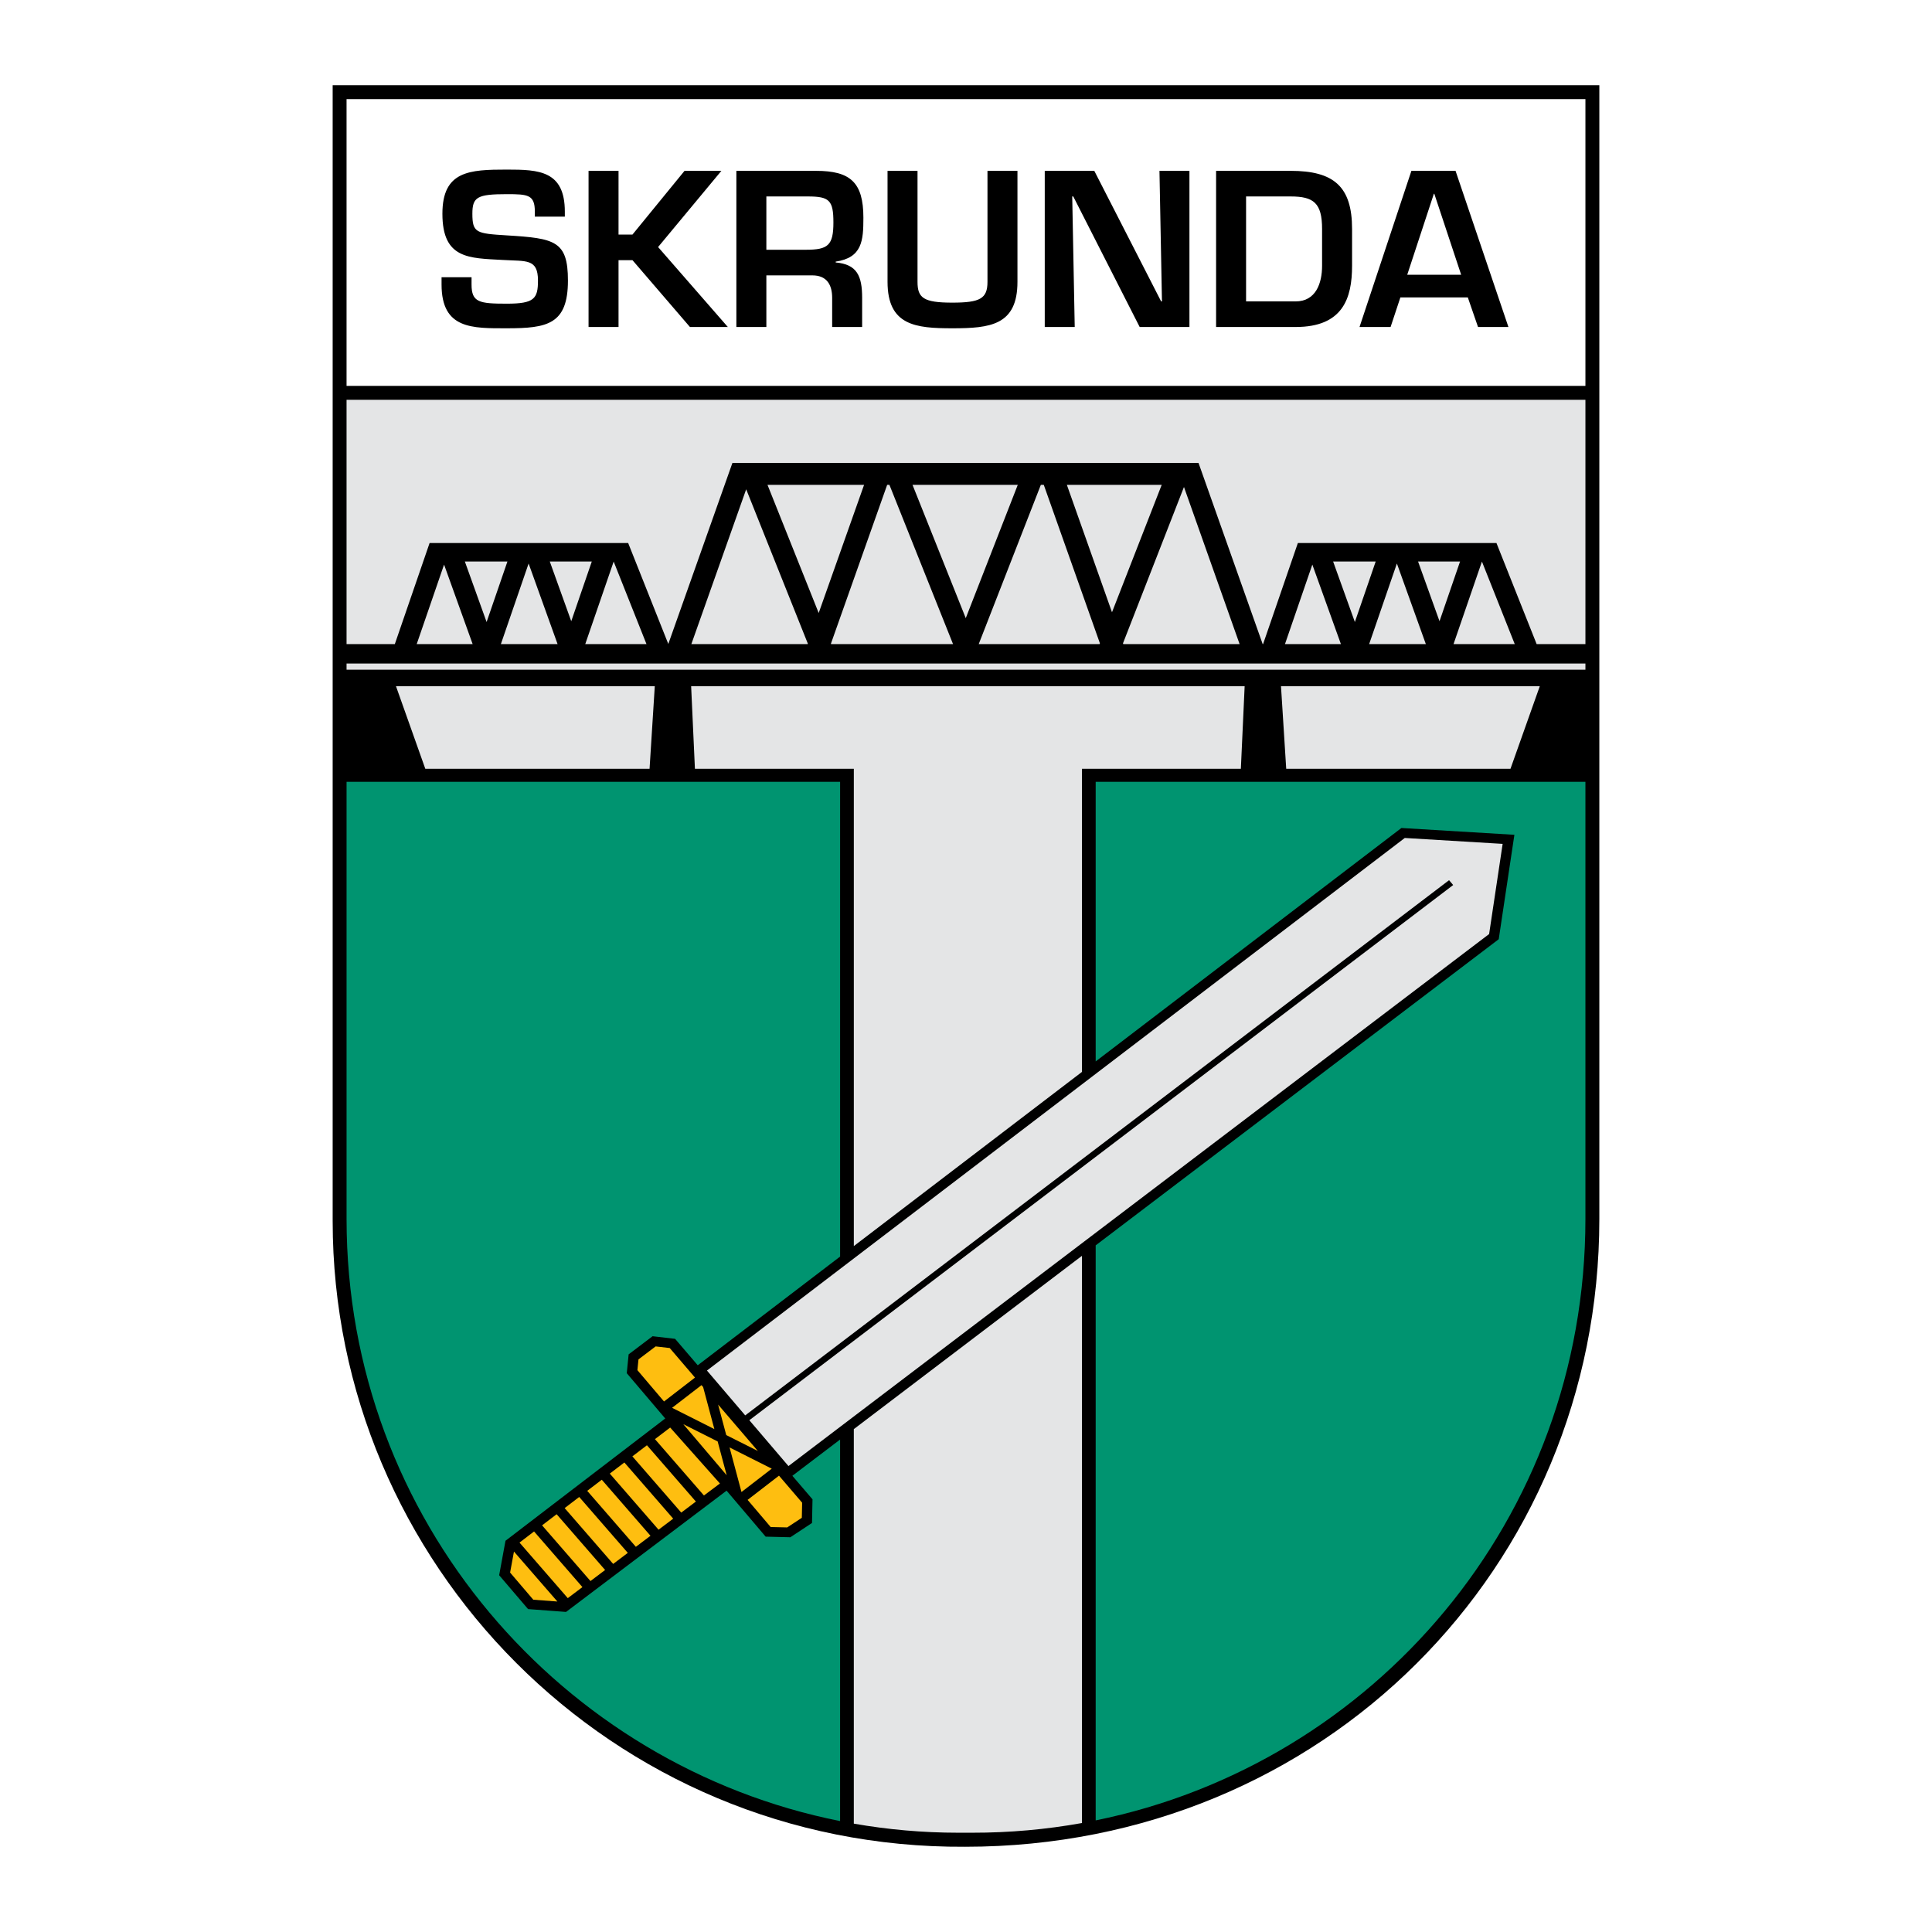 <?xml version="1.0" encoding="utf-8"?>
<!-- Generator: Adobe Illustrator 13.0.0, SVG Export Plug-In . SVG Version: 6.00 Build 14948)  -->
<!DOCTYPE svg PUBLIC "-//W3C//DTD SVG 1.0//EN" "http://www.w3.org/TR/2001/REC-SVG-20010904/DTD/svg10.dtd">
<svg version="1.0" id="Layer_1" xmlns="http://www.w3.org/2000/svg" xmlns:xlink="http://www.w3.org/1999/xlink" x="0px" y="0px"
	 width="192.756px" height="192.756px" viewBox="0 0 192.756 192.756" enable-background="new 0 0 192.756 192.756"
	 xml:space="preserve">
<g>
	<polygon fill-rule="evenodd" clip-rule="evenodd" fill="#FFFFFF" points="0,0 192.756,0 192.756,192.756 0,192.756 0,0 	"/>
	<path fill-rule="evenodd" clip-rule="evenodd" d="M159.566,8.504v113.113c0,34.758-27.533,62.635-63.271,62.635
		c-35.316,0.221-63.105-28.34-63.105-62.42V8.504H159.566L159.566,8.504z"/>
	<polygon fill-rule="evenodd" clip-rule="evenodd" fill="#FFFFFF" points="34.576,38.502 158.178,38.502 158.178,9.888 
		34.576,9.892 34.576,38.502 	"/>
	<path fill-rule="evenodd" clip-rule="evenodd" d="M44.054,27.66v0.727c0,4.47,3.075,4.366,6.522,4.366
		c4.01,0,6.087-0.377,6.087-4.761c0-3.968-1.309-4.217-6.107-4.508c-3.033-0.187-3.427-0.249-3.427-2.16
		c0-1.662,0.478-1.953,3.448-1.953c2.099,0,2.784,0.062,2.784,1.745v0.499h2.992v-0.499c0-4.092-2.597-4.196-5.775-4.196
		c-3.739,0-6.439,0.125-6.439,4.404c0,4.528,2.659,4.424,6.024,4.612c2.326,0.145,3.511-0.167,3.511,2.056
		c0,1.807-0.374,2.306-3.096,2.306c-2.763,0-3.531-0.125-3.531-1.911V27.66H44.054L44.054,27.66z M61.711,17.045H58.72v15.58h2.991
		v-6.668h1.392l5.733,6.668h3.781l-6.959-7.977l6.315-7.603h-3.677l-5.193,6.356h-1.392V17.045L61.711,17.045z M81.051,27.474
		c1.434,0,1.974,0.935,1.974,2.243v2.909h2.991v-2.909c0-2.202-0.519-3.344-2.638-3.531v-0.083c2.638-0.395,2.763-2.078,2.763-4.383
		c0-3.531-1.309-4.674-4.716-4.674h-7.957v15.58h2.992v-5.152H81.051L81.051,27.474z M76.46,24.918V19.6h4.155
		c2.139,0,2.534,0.395,2.534,2.597c0,2.285-0.54,2.721-2.742,2.721H76.46L76.46,24.918z M98.521,17.045v11.072
		c0,1.682-0.748,2.077-3.511,2.077c-2.887,0-3.469-0.478-3.469-2.077V17.045H88.55v11.072c0,4.362,2.805,4.636,6.46,4.636
		c3.781,0,6.502-0.294,6.502-4.636V17.045H98.521L98.521,17.045z M115.929,30.07h-0.083l-6.668-13.025h-4.943v15.58h2.99
		L106.976,19.6h0.104l6.626,13.025h4.965v-15.58h-2.991L115.929,30.07L115.929,30.07z M121.33,32.625h7.936
		c4.716,0,5.63-2.867,5.63-6.108v-3.677c0-4.238-1.828-5.795-6.128-5.795h-7.438V32.625L121.33,32.625z M124.321,30.07V19.6h4.446
		c2.284,0,3.137,0.644,3.137,3.241v3.677c0,1.745-0.624,3.553-2.639,3.553H124.321L124.321,30.07z M146.445,29.675l1.018,2.95h3.033
		l-5.276-15.58h-4.404l-5.176,15.58h3.099l0.977-2.95H146.445L146.445,29.675z M145.78,27.411h-5.38l2.658-8.081h0.042
		L145.78,27.411L145.78,27.411z"/>
	<path fill-rule="evenodd" clip-rule="evenodd" fill="#009470" d="M83.816,181.689c0-12.689,0-25.377,0-38.066l-4.762,3.617
		l2.01,2.348l-0.049,2.359l-2.162,1.426l-2.464-0.061l-3.898-4.588l-16.016,12.098l-3.79-0.283l-2.884-3.377l0.632-3.439
		l15.938-12.201l-3.839-4.52l0.187-1.879l2.389-1.807l2.247,0.26l2.258,2.637l14.204-10.844V78.001h-49.24v43.616
		C34.577,151.742,56.181,176.188,83.816,181.689L83.816,181.689z M109.316,105.898l30.503-23.289l11.272,0.679l-1.563,10.418
		l-40.212,30.544v57.371c27.702-5.633,48.861-30.029,48.861-60.006V78.001h-48.861V105.898L109.316,105.898z"/>
	<path fill-rule="evenodd" clip-rule="evenodd" fill="#FEBE10" d="M60.84,147.021c1.623,1.865,3.244,3.732,4.865,5.598l1.46-1.102
		c-1.624-1.867-3.248-3.736-4.872-5.605L60.84,147.021L60.84,147.021z M58.588,148.742c1.618,1.861,3.235,3.723,4.852,5.584
		l1.46-1.102c-1.62-1.863-3.24-3.727-4.86-5.592L58.588,148.742L58.588,148.742z M56.336,150.463c1.613,1.857,3.227,3.713,4.84,5.57
		l1.46-1.102c-1.616-1.859-3.232-3.719-4.848-5.578L56.336,150.463L56.336,150.463z M54.083,152.184
		c1.61,1.852,3.219,3.705,4.829,5.557l1.46-1.102c-1.612-1.855-3.225-3.709-4.836-5.564L54.083,152.184L54.083,152.184z
		 M69.429,149.811l-4.884-5.617l-1.452,1.107c1.625,1.871,3.25,3.74,4.876,5.611L69.429,149.811L69.429,149.811z M65.345,143.582
		l4.888,5.623l1.595-1.197l-4.964-5.582L65.345,143.582L65.345,143.582z M55.61,159.783l-4.332-4.984l-0.385,2.096l2.313,2.709
		L55.61,159.783L55.61,159.783z M51.831,153.904l4.817,5.543l1.46-1.102c-1.608-1.85-3.216-3.701-4.824-5.551L51.831,153.904
		L51.831,153.904z M73.978,148.859l3.02-2.33l-4.208-2.117L73.978,148.859L73.978,148.859z M72.502,147.186l-4.329-5.096
		l3.428,1.725L72.502,147.186L72.502,147.186z M77.72,147.227l2.309,2.697l-0.031,1.508l-1.457,0.959l-1.65-0.039l-2.302-2.709
		L77.72,147.227L77.72,147.227z M71.645,140.133l3.967,4.631l-3.153-1.586L71.645,140.133L71.645,140.133z M69.987,138.197
		l0.164,0.189l1.12,4.195l-4.216-2.123L69.987,138.197L69.987,138.197z M63.701,135.627l1.711-1.295l1.406,0.162l2.522,2.947
		l-3.091,2.385l-2.655-3.125L63.701,135.627L63.701,135.627z"/>
	<path fill-rule="evenodd" clip-rule="evenodd" fill="#E4E5E6" d="M50.626,56.021h-4.248l2.17,6.039L50.626,56.021L50.626,56.021z
		 M59.044,56.021h-4.192l2.142,5.959L59.044,56.021L59.044,56.021z M47.156,64.262l-2.851-7.933l-2.73,7.933H47.156L47.156,64.262z
		 M55.63,64.262l-2.89-8.041l-2.767,8.041H55.63L55.63,64.262z M64.5,64.262l-3.274-8.235l-2.835,8.235H64.5L64.5,64.262z
		 M110.944,61.086l4.96-12.714h-9.463L110.944,61.086L110.944,61.086z M96.354,61.673l5.19-13.301H91.041L96.354,61.673
		L96.354,61.673z M81.681,61.16l4.529-12.788h-9.637L81.681,61.16L81.681,61.16z M80.583,64.262l0.016-0.045l-6.152-15.402
		l-5.47,15.447H80.583L80.583,64.262z M95.085,64.262l-6.347-15.89h-0.225l-5.611,15.845l0.018,0.045H95.085L95.085,64.262z
		 M109.706,64.262l0.031-0.081l-5.599-15.809h-0.292l-6.199,15.89H109.706L109.706,64.262z M123.676,64.262l-5.551-15.675
		l-6.084,15.594l0.028,0.081H123.676L123.676,64.262z M137.253,56.021h-4.248l2.17,6.039L137.253,56.021L137.253,56.021z
		 M145.67,56.021h-4.19l2.141,5.959L145.67,56.021L145.67,56.021z M133.783,64.262l-2.851-7.933l-2.73,7.933H133.783L133.783,64.262
		z M142.257,64.262l-2.889-8.041l-2.768,8.041H142.257L142.257,64.262z M151.127,64.262l-3.274-8.235l-2.834,8.235H151.127
		L151.127,64.262z M149.3,54.174l4.011,10.087h4.867V39.89c-48.063,0-75.567,0-123.602,0v24.372h4.816l3.47-10.087h19.81
		l4.005,10.074l6.395-18.057h46.507l6.399,18.07h0.04l3.471-10.087H149.3L149.3,54.174z M74.35,141.213l-3.817-4.473l69.621-53.135
		l9.765,0.588l-1.35,8.997l-69.904,53.08l-3.904-4.574L144.984,88.3l-0.411-0.483L74.35,141.213L74.35,141.213z M39.507,68.463
		h25.821l-0.521,8.241H42.433L39.507,68.463L39.507,68.463z M153.625,68.463h-25.82l0.521,8.241H150.7L153.625,68.463
		L153.625,68.463z M107.947,106.945V76.704h15.854l0.378-8.241H68.955l0.377,8.241h15.854v47.618L107.947,106.945L107.947,106.945z
		 M107.947,181.885v-56.592l-22.762,17.291c0,13.119,0,26.24,0,39.361c3.395,0.594,6.875,0.906,10.412,0.906h1.387
		C100.722,182.857,104.386,182.523,107.947,181.885L107.947,181.885z M34.576,66.2h123.602v0.616H34.576V66.2L34.576,66.2z"/>
</g>
</svg>
